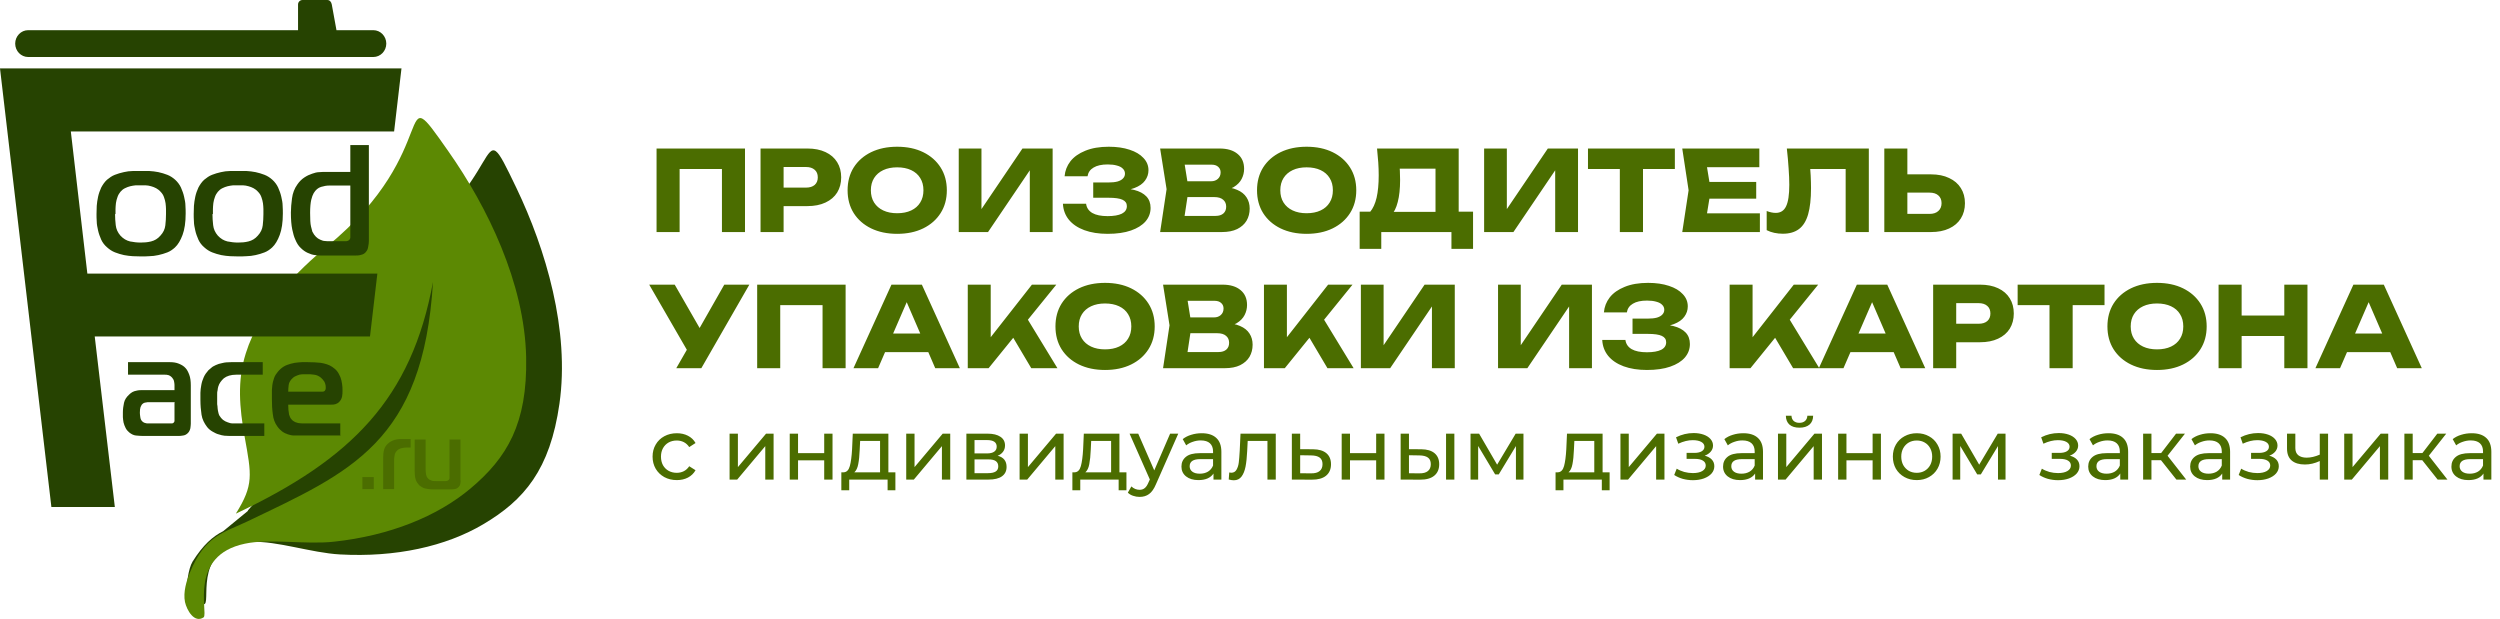 <?xml version="1.0" encoding="UTF-8"?> <svg xmlns="http://www.w3.org/2000/svg" width="404" height="100" viewBox="0 0 404 100" fill="none"><g clip-path="url(#clip0_1_38)"><path fill-rule="evenodd" clip-rule="evenodd" d="M40.076 82.551L36.069 85.838C34.408 86.669 32.819 88.042 31.122 90.751C30.4 91.944 30.111 94.581 30.184 96.171C30.256 97.507 31.483 98.374 33.108 97.579C33.975 96.785 31.339 88.006 40.654 87.572C44.77 87.392 50.33 89.343 54.915 89.595C63.942 90.101 72.065 88.295 78.095 84.718C84.702 80.817 88.89 75.903 90.406 65.246C92.103 53.396 88.204 40.282 83.438 30.347C76.578 16.077 83.041 29.913 61.595 42.305C56.432 45.303 49.319 50.289 45.817 57.262C43.723 61.452 43.398 65.751 43.47 70.52C43.578 76.806 43.651 78.432 40.04 82.514" fill="#264301"></path><path fill-rule="evenodd" clip-rule="evenodd" d="M38.163 82.984C56.793 74.169 66.505 64.451 69.971 45.556C68.419 71.496 56.576 76.3 40.004 84.248C36.177 86.091 33.144 86.488 30.689 92.522C30.148 93.822 29.57 95.701 29.895 97.29C30.184 98.591 31.411 100.795 32.928 99.747C33.65 98.844 30.472 89.776 39.571 87.861C43.578 86.994 49.391 88.042 53.977 87.536C62.967 86.561 70.657 83.454 76.037 78.938C81.922 73.988 85.243 68.497 85.027 57.731C84.774 45.737 78.781 33.454 72.462 24.458C63.364 11.488 72.029 24.097 52.857 39.812C48.236 43.605 42.026 49.711 39.715 57.117C38.307 61.597 38.704 65.896 39.535 70.592C40.654 76.77 41.015 78.36 38.127 82.984" fill="#5C8903"></path><path d="M74.412 77.637V71.026H72.643V77.059C72.643 77.059 72.643 77.204 72.643 77.312C72.643 77.384 72.571 77.457 72.499 77.565C72.39 77.673 72.21 77.746 71.993 77.746H70.513C70.188 77.746 69.899 77.746 69.682 77.637C69.43 77.565 69.249 77.42 69.069 77.204C68.96 77.059 68.888 76.879 68.852 76.662C68.816 76.445 68.78 76.156 68.78 75.795V71.026H67.01V76.084C67.01 76.59 67.047 77.023 67.155 77.42C67.263 77.818 67.48 78.143 67.805 78.468C68.094 78.685 68.382 78.865 68.707 78.938C69.032 79.01 69.43 79.082 69.899 79.082H72.751C72.968 79.082 73.184 79.082 73.401 79.046C73.618 79.046 73.834 78.938 74.015 78.793C74.231 78.613 74.34 78.432 74.376 78.215C74.412 77.998 74.448 77.818 74.448 77.673M61.92 79.046H63.689V74.494C63.689 74.205 63.689 73.916 63.761 73.627C63.797 73.338 63.906 73.121 64.086 72.904C64.303 72.652 64.555 72.507 64.844 72.435C65.133 72.363 65.386 72.326 65.603 72.326H66.361V70.954H65.169C65.169 70.954 64.844 70.954 64.628 70.954C64.411 70.954 64.231 70.99 64.014 71.026C63.797 71.062 63.581 71.134 63.364 71.243C63.147 71.351 62.931 71.459 62.75 71.64C62.389 71.929 62.172 72.29 62.064 72.688C61.956 73.085 61.92 73.519 61.92 73.952V78.974V79.046ZM60.403 79.046V77.095H58.562V79.046H60.403Z" fill="#4B6D00"></path><path d="M8.304 81.936L0 11.055H64.88L63.689 21.242H11.445L14.117 44.219H60.981L59.79 54.371H15.308L18.558 81.936H8.304Z" fill="#264301"></path><path fill-rule="evenodd" clip-rule="evenodd" d="M48.886 0H52.894C53.291 0 53.543 0.325 53.616 0.723L54.374 4.877H60.331C61.486 4.877 62.425 5.853 62.425 7.045C62.425 8.237 61.486 9.212 60.331 9.212H4.549C3.394 9.212 2.455 8.237 2.455 7.045C2.455 5.853 3.394 4.877 4.549 4.877H48.164V0.723C48.164 0.325 48.489 0 48.886 0Z" fill="#264301"></path><path d="M56.612 30.094V37.861C56.612 37.861 56.612 38.114 56.612 38.331C56.612 38.547 56.54 38.692 56.396 38.8C56.287 38.909 56.143 38.945 55.962 38.981C55.782 38.981 55.674 38.981 55.601 38.981H53.218C53.002 38.981 52.749 38.981 52.496 38.945C52.244 38.945 51.991 38.837 51.738 38.728C51.486 38.62 51.269 38.475 51.052 38.258C50.836 38.042 50.655 37.789 50.474 37.428C50.438 37.319 50.366 37.03 50.258 36.597C50.15 36.163 50.114 35.441 50.114 34.393C50.114 33.49 50.186 32.767 50.294 32.297C50.402 31.828 50.547 31.466 50.691 31.214C51.016 30.672 51.413 30.347 51.883 30.202C52.352 30.058 52.785 29.985 53.182 29.985H56.612V30.094ZM59.609 38.945V23.446H56.612V27.782H52.605C52.316 27.782 51.991 27.782 51.63 27.818C51.233 27.818 50.836 27.926 50.438 28.071C50.005 28.215 49.608 28.396 49.175 28.685C48.742 28.974 48.38 29.335 48.056 29.805C47.586 30.455 47.297 31.214 47.189 32.045C47.081 32.876 47.008 33.634 47.008 34.357C47.008 35.477 47.081 36.38 47.225 37.066C47.37 37.753 47.514 38.258 47.694 38.656C47.947 39.27 48.236 39.74 48.597 40.065C48.958 40.426 49.319 40.679 49.716 40.86C50.114 41.04 50.511 41.185 50.908 41.221C51.305 41.293 51.666 41.293 52.027 41.293H57.37C57.659 41.293 58.02 41.293 58.345 41.185C58.706 41.112 58.995 40.932 59.212 40.607C59.356 40.426 59.465 40.173 59.501 39.848C59.573 39.523 59.609 39.234 59.609 38.945ZM34.408 34.574C34.408 34.357 34.408 34.104 34.408 33.779C34.408 33.49 34.444 33.164 34.48 32.803C34.516 32.478 34.624 32.153 34.733 31.828C34.841 31.503 35.022 31.214 35.202 30.997C35.419 30.744 35.636 30.563 35.924 30.419C36.213 30.274 36.502 30.166 36.791 30.094C37.08 30.021 37.368 29.985 37.657 29.949C37.946 29.949 38.235 29.949 38.452 29.949C38.74 29.949 38.993 29.949 39.282 29.949C39.571 29.949 39.86 30.021 40.149 30.094C40.437 30.166 40.69 30.274 40.979 30.419C41.232 30.563 41.484 30.744 41.701 30.997C41.954 31.25 42.134 31.539 42.243 31.864C42.351 32.189 42.459 32.514 42.495 32.839C42.532 33.164 42.568 33.49 42.568 33.779V34.61C42.568 35.224 42.532 35.802 42.459 36.416C42.387 37.03 42.134 37.572 41.665 38.078C41.232 38.584 40.726 38.873 40.149 39.017C39.571 39.162 39.029 39.198 38.452 39.198C37.874 39.198 37.332 39.126 36.755 39.017C36.177 38.873 35.672 38.584 35.202 38.078C34.769 37.572 34.516 37.03 34.444 36.38C34.372 35.766 34.336 35.151 34.336 34.61L34.408 34.574ZM38.488 27.637C38.091 27.637 37.621 27.637 37.152 27.637C36.682 27.637 36.177 27.709 35.708 27.818C35.202 27.926 34.733 28.071 34.264 28.251C33.794 28.432 33.397 28.721 33 29.046C32.603 29.407 32.314 29.841 32.061 30.311C31.845 30.78 31.664 31.286 31.556 31.792C31.447 32.297 31.375 32.803 31.339 33.273C31.339 33.779 31.303 34.212 31.303 34.574C31.303 34.899 31.303 35.332 31.339 35.802C31.339 36.271 31.447 36.741 31.556 37.247C31.664 37.753 31.845 38.222 32.061 38.728C32.278 39.198 32.603 39.631 33.036 39.992C33.397 40.318 33.83 40.607 34.3 40.787C34.769 40.968 35.238 41.112 35.744 41.221C36.249 41.329 36.719 41.365 37.188 41.401C37.657 41.401 38.091 41.438 38.524 41.438C38.957 41.438 39.354 41.438 39.824 41.401C40.293 41.401 40.798 41.329 41.304 41.221C41.809 41.112 42.279 40.968 42.748 40.787C43.218 40.607 43.615 40.318 43.976 39.992C44.481 39.523 44.878 38.837 45.203 37.969C45.528 37.102 45.709 35.946 45.709 34.501C45.709 34.14 45.709 33.742 45.673 33.237C45.673 32.767 45.564 32.261 45.456 31.792C45.348 31.286 45.167 30.816 44.95 30.311C44.734 29.841 44.409 29.407 44.012 29.046C43.651 28.721 43.218 28.432 42.748 28.251C42.279 28.071 41.809 27.926 41.304 27.818C40.798 27.709 40.329 27.673 39.86 27.637C39.39 27.637 38.957 27.637 38.524 27.637H38.488ZM18.666 34.574C18.666 34.357 18.666 34.104 18.666 33.779C18.666 33.49 18.702 33.164 18.738 32.803C18.774 32.478 18.883 32.153 18.991 31.828C19.099 31.503 19.28 31.214 19.46 30.997C19.677 30.744 19.894 30.563 20.183 30.419C20.471 30.274 20.76 30.166 21.049 30.094C21.338 30.021 21.627 29.985 21.916 29.949C22.204 29.949 22.493 29.949 22.71 29.949C22.999 29.949 23.252 29.949 23.54 29.949C23.829 29.949 24.118 30.021 24.407 30.094C24.696 30.166 24.948 30.274 25.237 30.419C25.49 30.563 25.743 30.744 25.959 30.997C26.212 31.25 26.393 31.539 26.501 31.864C26.609 32.189 26.718 32.514 26.754 32.839C26.79 33.164 26.826 33.49 26.826 33.779V34.61C26.826 35.224 26.79 35.802 26.718 36.416C26.645 37.03 26.393 37.572 25.923 38.078C25.49 38.584 24.985 38.873 24.407 39.017C23.829 39.162 23.288 39.198 22.71 39.198C22.132 39.198 21.591 39.126 21.013 39.017C20.435 38.873 19.93 38.584 19.46 38.078C19.027 37.572 18.774 37.03 18.702 36.38C18.63 35.766 18.594 35.151 18.594 34.61L18.666 34.574ZM22.782 27.637C22.385 27.637 21.916 27.637 21.446 27.637C20.977 27.637 20.471 27.709 20.002 27.818C19.497 27.926 19.027 28.071 18.558 28.251C18.088 28.432 17.691 28.721 17.294 29.046C16.897 29.407 16.608 29.841 16.355 30.311C16.139 30.78 15.958 31.286 15.85 31.792C15.742 32.297 15.669 32.803 15.633 33.273C15.633 33.779 15.597 34.212 15.597 34.574C15.597 34.899 15.597 35.332 15.633 35.802C15.633 36.271 15.742 36.741 15.85 37.247C15.958 37.753 16.139 38.222 16.355 38.728C16.572 39.198 16.897 39.631 17.33 39.992C17.691 40.318 18.125 40.607 18.594 40.787C19.063 40.968 19.533 41.112 20.038 41.221C20.544 41.329 21.013 41.365 21.482 41.401C21.952 41.401 22.385 41.438 22.818 41.438C23.252 41.438 23.649 41.438 24.118 41.401C24.587 41.401 25.093 41.329 25.598 41.221C26.104 41.112 26.573 40.968 27.043 40.787C27.512 40.607 27.909 40.318 28.27 39.992C28.776 39.523 29.173 38.837 29.498 37.969C29.823 37.102 30.003 35.946 30.003 34.501C30.003 34.14 30.003 33.742 29.967 33.237C29.967 32.767 29.859 32.261 29.75 31.792C29.642 31.286 29.462 30.816 29.245 30.311C29.028 29.841 28.703 29.407 28.306 29.046C27.945 28.721 27.512 28.432 27.043 28.251C26.573 28.071 26.104 27.926 25.598 27.818C25.093 27.709 24.623 27.673 24.154 27.637C23.685 27.637 23.252 27.637 22.818 27.637H22.782Z" fill="#264301"></path><path d="M46.575 63.331C46.575 62.933 46.611 62.572 46.647 62.247C46.684 61.922 46.828 61.597 47.117 61.272C47.297 61.091 47.478 60.91 47.731 60.802C47.947 60.694 48.164 60.621 48.38 60.549C48.597 60.513 48.814 60.477 49.03 60.477C49.247 60.477 49.428 60.477 49.608 60.477C49.969 60.477 50.366 60.477 50.763 60.549C51.16 60.585 51.522 60.766 51.846 61.019C52.027 61.163 52.208 61.38 52.388 61.633C52.532 61.886 52.641 62.211 52.641 62.608C52.641 62.789 52.641 62.933 52.532 63.078C52.46 63.222 52.316 63.295 52.063 63.295H46.575V63.331ZM54.988 70.448V68.425H49.139C48.886 68.425 48.669 68.425 48.417 68.389C48.164 68.389 47.947 68.28 47.694 68.208C47.478 68.1 47.261 67.955 47.117 67.774C46.936 67.594 46.828 67.341 46.72 67.016C46.684 66.835 46.647 66.582 46.611 66.257C46.611 65.932 46.575 65.643 46.575 65.39H53.507C53.76 65.39 53.977 65.39 54.193 65.318C54.41 65.246 54.627 65.137 54.807 64.957C55.06 64.704 55.204 64.415 55.276 64.09C55.349 63.764 55.349 63.439 55.349 63.15C55.349 62.789 55.349 62.392 55.276 62.03C55.24 61.669 55.132 61.308 55.024 60.983C54.879 60.657 54.735 60.332 54.518 60.043C54.302 59.754 54.013 59.501 53.688 59.285C53.146 58.923 52.496 58.743 51.846 58.634C51.16 58.562 50.474 58.526 49.752 58.526C49.464 58.526 49.139 58.526 48.778 58.526C48.417 58.526 48.019 58.598 47.622 58.634C47.225 58.706 46.828 58.815 46.431 58.959C46.034 59.104 45.673 59.321 45.348 59.61C45.023 59.899 44.77 60.224 44.553 60.549C44.337 60.874 44.228 61.272 44.12 61.669C44.012 62.066 43.976 62.536 43.94 63.006C43.94 63.475 43.94 64.017 43.94 64.559C43.94 65.354 43.976 66.149 44.084 66.907C44.156 67.666 44.409 68.353 44.806 68.894C45.059 69.256 45.312 69.508 45.6 69.725C45.889 69.942 46.214 70.087 46.539 70.195C46.864 70.303 47.189 70.376 47.514 70.376C47.839 70.376 48.164 70.376 48.453 70.376H55.06L54.988 70.448ZM42.712 70.448V68.425H38.452C38.199 68.425 37.91 68.425 37.621 68.425C37.332 68.425 37.044 68.353 36.791 68.244C36.538 68.172 36.285 68.027 36.033 67.847C35.816 67.666 35.636 67.449 35.455 67.16C35.383 67.016 35.31 66.835 35.274 66.618C35.238 66.402 35.166 66.185 35.166 65.968C35.166 65.751 35.13 65.534 35.094 65.318C35.094 65.101 35.094 64.884 35.094 64.74C35.094 64.668 35.094 64.523 35.094 64.306C35.094 64.126 35.094 63.909 35.094 63.692C35.094 63.475 35.094 63.258 35.166 63.042C35.166 62.825 35.238 62.644 35.274 62.464C35.419 61.958 35.744 61.524 36.177 61.127C36.646 60.766 37.296 60.549 38.199 60.549H42.459V58.526H37.332C36.791 58.526 36.322 58.562 35.924 58.67C35.527 58.743 35.166 58.851 34.877 58.995C34.588 59.14 34.336 59.248 34.155 59.429C33.975 59.574 33.794 59.718 33.686 59.827C33.361 60.188 33.108 60.549 32.928 60.946C32.747 61.344 32.603 61.777 32.531 62.211C32.458 62.644 32.386 63.078 32.386 63.475C32.386 63.909 32.386 64.27 32.386 64.631C32.386 65.498 32.458 66.293 32.567 67.016C32.675 67.738 33 68.389 33.469 69.003C33.722 69.328 34.047 69.581 34.372 69.761C34.697 69.942 35.022 70.123 35.347 70.195C35.672 70.303 35.96 70.376 36.285 70.412C36.574 70.412 36.863 70.448 37.08 70.448H42.82H42.712ZM28.198 65.065V67.811C28.198 67.811 28.198 67.991 28.198 68.063C28.198 68.136 28.126 68.208 28.053 68.316C27.981 68.389 27.873 68.425 27.765 68.425C27.656 68.425 27.548 68.425 27.476 68.425H23.793C23.793 68.425 23.468 68.389 23.324 68.316C23.179 68.244 23.035 68.172 22.963 68.063C22.782 67.883 22.71 67.666 22.674 67.413C22.638 67.16 22.602 66.907 22.602 66.727C22.602 66.293 22.638 65.968 22.71 65.787C22.782 65.607 22.854 65.498 22.89 65.426C23.035 65.246 23.215 65.101 23.432 65.065C23.649 65.029 23.793 64.993 23.865 64.993H28.27L28.198 65.065ZM20.688 58.526V60.549H26.573C26.79 60.549 27.006 60.549 27.223 60.621C27.44 60.694 27.656 60.838 27.837 61.055C27.981 61.235 28.09 61.416 28.126 61.633C28.162 61.813 28.198 62.03 28.198 62.211V63.042H23.035C22.71 63.042 22.385 63.042 21.988 63.15C21.591 63.222 21.23 63.403 20.869 63.764C20.435 64.162 20.146 64.595 20.038 65.101C19.93 65.607 19.858 66.113 19.858 66.654C19.858 66.871 19.858 67.124 19.858 67.413C19.858 67.702 19.93 67.991 19.966 68.28C20.038 68.569 20.146 68.858 20.291 69.147C20.435 69.436 20.616 69.653 20.869 69.87C21.23 70.159 21.591 70.34 21.952 70.376C22.349 70.412 22.674 70.448 23.035 70.448H28.739C29.028 70.448 29.317 70.448 29.606 70.376C29.895 70.34 30.148 70.195 30.364 69.978C30.581 69.761 30.689 69.508 30.761 69.219C30.797 68.93 30.834 68.678 30.834 68.461V62.283C30.834 61.597 30.761 61.019 30.581 60.549C30.4 60.079 30.22 59.718 29.967 59.465C29.714 59.176 29.353 58.959 28.92 58.779C28.487 58.598 28.017 58.526 27.512 58.526H20.724H20.688Z" fill="#264301"></path></g><path d="M120.392 24V37.5H116.666V25.62L118.34 27.312H108.152L109.826 25.62V37.5H106.1V24H120.392ZM130.482 24C131.61 24 132.582 24.192 133.398 24.576C134.226 24.96 134.856 25.506 135.288 26.214C135.72 26.91 135.936 27.726 135.936 28.662C135.936 29.586 135.72 30.402 135.288 31.11C134.856 31.806 134.226 32.346 133.398 32.73C132.582 33.114 131.61 33.306 130.482 33.306H124.632V30.318H130.248C130.848 30.318 131.316 30.174 131.652 29.886C131.988 29.586 132.156 29.178 132.156 28.662C132.156 28.134 131.988 27.726 131.652 27.438C131.316 27.138 130.848 26.988 130.248 26.988H124.956L126.63 25.26V37.5H122.904V24H130.482ZM144.981 37.788C143.385 37.788 141.981 37.494 140.769 36.906C139.569 36.318 138.633 35.496 137.961 34.44C137.301 33.384 136.971 32.154 136.971 30.75C136.971 29.346 137.301 28.116 137.961 27.06C138.633 26.004 139.569 25.182 140.769 24.594C141.981 24.006 143.385 23.712 144.981 23.712C146.589 23.712 147.993 24.006 149.193 24.594C150.393 25.182 151.329 26.004 152.001 27.06C152.673 28.116 153.009 29.346 153.009 30.75C153.009 32.154 152.673 33.384 152.001 34.44C151.329 35.496 150.393 36.318 149.193 36.906C147.993 37.494 146.589 37.788 144.981 37.788ZM144.981 34.458C145.857 34.458 146.613 34.308 147.249 34.008C147.885 33.708 148.371 33.282 148.707 32.73C149.055 32.178 149.229 31.518 149.229 30.75C149.229 29.982 149.055 29.322 148.707 28.77C148.371 28.218 147.885 27.792 147.249 27.492C146.613 27.192 145.857 27.042 144.981 27.042C144.117 27.042 143.367 27.192 142.731 27.492C142.095 27.792 141.603 28.218 141.255 28.77C140.907 29.322 140.733 29.982 140.733 30.75C140.733 31.518 140.907 32.178 141.255 32.73C141.603 33.282 142.095 33.708 142.731 34.008C143.367 34.308 144.117 34.458 144.981 34.458ZM154.932 37.5V24H158.604V35.538L157.578 35.304L165.228 24H170.106V37.5H166.416V25.746L167.46 25.98L159.666 37.5H154.932ZM178.987 37.788C177.559 37.788 176.305 37.59 175.225 37.194C174.157 36.798 173.323 36.234 172.723 35.502C172.135 34.77 171.817 33.912 171.769 32.928H175.513C175.597 33.576 175.933 34.074 176.521 34.422C177.109 34.758 177.931 34.926 178.987 34.926C179.983 34.926 180.751 34.794 181.291 34.53C181.831 34.254 182.101 33.846 182.101 33.306C182.101 32.838 181.867 32.496 181.399 32.28C180.943 32.064 180.187 31.956 179.131 31.956H176.665V29.49H179.077C179.701 29.49 180.211 29.436 180.607 29.328C181.003 29.208 181.297 29.04 181.489 28.824C181.693 28.608 181.795 28.356 181.795 28.068C181.795 27.744 181.681 27.474 181.453 27.258C181.237 27.03 180.919 26.862 180.499 26.754C180.091 26.634 179.593 26.574 179.005 26.574C178.033 26.574 177.271 26.742 176.719 27.078C176.167 27.402 175.843 27.87 175.747 28.482H172.039C172.111 27.594 172.423 26.79 172.975 26.07C173.539 25.35 174.343 24.78 175.387 24.36C176.431 23.928 177.697 23.712 179.185 23.712C180.469 23.712 181.591 23.874 182.551 24.198C183.511 24.51 184.255 24.954 184.783 25.53C185.323 26.094 185.593 26.754 185.593 27.51C185.593 28.122 185.407 28.68 185.035 29.184C184.675 29.688 184.099 30.09 183.307 30.39C182.527 30.69 181.513 30.84 180.265 30.84V30.462C181.441 30.402 182.449 30.48 183.289 30.696C184.141 30.912 184.795 31.26 185.251 31.74C185.707 32.22 185.935 32.838 185.935 33.594C185.935 34.41 185.665 35.136 185.125 35.772C184.585 36.396 183.799 36.888 182.767 37.248C181.735 37.608 180.475 37.788 178.987 37.788ZM197.035 30.894L197.341 30.192C198.385 30.216 199.243 30.378 199.915 30.678C200.599 30.966 201.109 31.374 201.445 31.902C201.781 32.418 201.949 33.018 201.949 33.702C201.949 34.434 201.781 35.088 201.445 35.664C201.109 36.228 200.605 36.678 199.933 37.014C199.273 37.338 198.445 37.5 197.449 37.5H187.477L188.521 30.57L187.477 24H197.089C198.337 24 199.309 24.294 200.005 24.882C200.701 25.458 201.049 26.262 201.049 27.294C201.049 27.858 200.917 28.398 200.653 28.914C200.389 29.43 199.963 29.868 199.375 30.228C198.799 30.576 198.019 30.798 197.035 30.894ZM191.167 36.636L189.727 34.89H196.441C196.981 34.89 197.401 34.758 197.701 34.494C198.001 34.23 198.151 33.864 198.151 33.396C198.151 32.928 197.989 32.556 197.665 32.28C197.341 31.992 196.861 31.848 196.225 31.848H190.681V29.292H195.721C196.153 29.292 196.513 29.166 196.801 28.914C197.101 28.65 197.251 28.296 197.251 27.852C197.251 27.492 197.125 27.198 196.873 26.97C196.621 26.73 196.261 26.61 195.793 26.61H189.745L191.167 24.864L192.085 30.57L191.167 36.636ZM211.145 37.788C209.549 37.788 208.145 37.494 206.933 36.906C205.733 36.318 204.797 35.496 204.125 34.44C203.465 33.384 203.135 32.154 203.135 30.75C203.135 29.346 203.465 28.116 204.125 27.06C204.797 26.004 205.733 25.182 206.933 24.594C208.145 24.006 209.549 23.712 211.145 23.712C212.753 23.712 214.157 24.006 215.357 24.594C216.557 25.182 217.493 26.004 218.165 27.06C218.837 28.116 219.173 29.346 219.173 30.75C219.173 32.154 218.837 33.384 218.165 34.44C217.493 35.496 216.557 36.318 215.357 36.906C214.157 37.494 212.753 37.788 211.145 37.788ZM211.145 34.458C212.021 34.458 212.777 34.308 213.413 34.008C214.049 33.708 214.535 33.282 214.871 32.73C215.219 32.178 215.393 31.518 215.393 30.75C215.393 29.982 215.219 29.322 214.871 28.77C214.535 28.218 214.049 27.792 213.413 27.492C212.777 27.192 212.021 27.042 211.145 27.042C210.281 27.042 209.531 27.192 208.895 27.492C208.259 27.792 207.767 28.218 207.419 28.77C207.071 29.322 206.897 29.982 206.897 30.75C206.897 31.518 207.071 32.178 207.419 32.73C207.767 33.282 208.259 33.708 208.895 34.008C209.531 34.308 210.281 34.458 211.145 34.458ZM219.721 40.218V34.206H222.637L223.825 34.242H233.185L234.121 34.206H238.045V40.218H234.553V37.5H223.213V40.218H219.721ZM222.529 24H235.723V36.456H231.979V25.566L233.671 27.258H224.509L226.057 26.016C226.153 26.568 226.207 27.102 226.219 27.618C226.243 28.134 226.255 28.626 226.255 29.094C226.255 30.498 226.129 31.68 225.877 32.64C225.637 33.6 225.271 34.326 224.779 34.818C224.299 35.31 223.693 35.556 222.961 35.556L221.395 34.26C221.875 33.696 222.229 32.928 222.457 31.956C222.685 30.972 222.799 29.76 222.799 28.32C222.799 27.66 222.775 26.97 222.727 26.25C222.679 25.53 222.613 24.78 222.529 24ZM239.834 37.5V24H243.506V35.538L242.48 35.304L250.13 24H255.008V37.5H251.318V25.746L252.362 25.98L244.568 37.5H239.834ZM261.765 25.638H265.509V37.5H261.765V25.638ZM256.617 24H270.657V27.312H256.617V24ZM283.804 29.4V32.1H273.922V29.4H283.804ZM276.46 30.75L275.578 36.168L274.066 34.476H284.398V37.5H271.852L272.878 30.75L271.852 24H284.308V27.024H274.066L275.578 25.332L276.46 30.75ZM288.754 24H302.002V37.5H298.258V25.62L299.95 27.312H290.842L292.408 26.07C292.504 26.862 292.57 27.624 292.606 28.356C292.642 29.076 292.66 29.76 292.66 30.408C292.66 32.136 292.504 33.546 292.192 34.638C291.88 35.718 291.388 36.51 290.716 37.014C290.044 37.518 289.174 37.77 288.106 37.77C287.638 37.77 287.176 37.722 286.72 37.626C286.276 37.53 285.868 37.386 285.496 37.194V34.098C286.024 34.302 286.51 34.404 286.954 34.404C287.734 34.404 288.292 34.05 288.628 33.342C288.976 32.634 289.15 31.476 289.15 29.868C289.15 29.088 289.114 28.212 289.042 27.24C288.982 26.268 288.886 25.188 288.754 24ZM304.504 37.5V24H308.23V36.24L306.556 34.566H311.812C312.424 34.566 312.898 34.41 313.234 34.098C313.582 33.786 313.756 33.366 313.756 32.838C313.756 32.298 313.582 31.878 313.234 31.578C312.898 31.278 312.424 31.128 311.812 31.128H306.232V28.176H312.046C313.186 28.176 314.164 28.374 314.98 28.77C315.808 29.154 316.438 29.694 316.87 30.39C317.314 31.086 317.536 31.902 317.536 32.838C317.536 33.774 317.314 34.596 316.87 35.304C316.438 36 315.808 36.54 314.98 36.924C314.164 37.308 313.186 37.5 312.046 37.5H304.504ZM109.286 59.5L111.716 55.27H111.77L117.044 46H121.094L113.336 59.5H109.286ZM111.662 57.682L104.912 46H109.034L114.308 55.18L111.662 57.682ZM136.651 46V59.5H132.925V47.62L134.599 49.312H124.411L126.085 47.62V59.5H122.359V46H136.651ZM141.792 56.908V53.902H151.098V56.908H141.792ZM148.974 46L155.112 59.5H151.134L145.986 47.584H147.066L141.9 59.5H137.922L144.06 46H148.974ZM156.391 59.5V46H160.099V56.53L159.109 55.756L166.759 46H170.701L159.757 59.5H156.391ZM162.835 53.056L165.571 50.788L170.881 59.5H166.651L162.835 53.056ZM178.572 59.788C176.976 59.788 175.572 59.494 174.36 58.906C173.16 58.318 172.224 57.496 171.552 56.44C170.892 55.384 170.562 54.154 170.562 52.75C170.562 51.346 170.892 50.116 171.552 49.06C172.224 48.004 173.16 47.182 174.36 46.594C175.572 46.006 176.976 45.712 178.572 45.712C180.18 45.712 181.584 46.006 182.784 46.594C183.984 47.182 184.92 48.004 185.592 49.06C186.264 50.116 186.6 51.346 186.6 52.75C186.6 54.154 186.264 55.384 185.592 56.44C184.92 57.496 183.984 58.318 182.784 58.906C181.584 59.494 180.18 59.788 178.572 59.788ZM178.572 56.458C179.448 56.458 180.204 56.308 180.84 56.008C181.476 55.708 181.962 55.282 182.298 54.73C182.646 54.178 182.82 53.518 182.82 52.75C182.82 51.982 182.646 51.322 182.298 50.77C181.962 50.218 181.476 49.792 180.84 49.492C180.204 49.192 179.448 49.042 178.572 49.042C177.708 49.042 176.958 49.192 176.322 49.492C175.686 49.792 175.194 50.218 174.846 50.77C174.498 51.322 174.324 51.982 174.324 52.75C174.324 53.518 174.498 54.178 174.846 54.73C175.194 55.282 175.686 55.708 176.322 56.008C176.958 56.308 177.708 56.458 178.572 56.458ZM197.509 52.894L197.815 52.192C198.859 52.216 199.717 52.378 200.389 52.678C201.073 52.966 201.583 53.374 201.919 53.902C202.255 54.418 202.423 55.018 202.423 55.702C202.423 56.434 202.255 57.088 201.919 57.664C201.583 58.228 201.079 58.678 200.407 59.014C199.747 59.338 198.919 59.5 197.923 59.5H187.951L188.995 52.57L187.951 46H197.563C198.811 46 199.783 46.294 200.479 46.882C201.175 47.458 201.523 48.262 201.523 49.294C201.523 49.858 201.391 50.398 201.127 50.914C200.863 51.43 200.437 51.868 199.849 52.228C199.273 52.576 198.493 52.798 197.509 52.894ZM191.641 58.636L190.201 56.89H196.915C197.455 56.89 197.875 56.758 198.175 56.494C198.475 56.23 198.625 55.864 198.625 55.396C198.625 54.928 198.463 54.556 198.139 54.28C197.815 53.992 197.335 53.848 196.699 53.848H191.155V51.292H196.195C196.627 51.292 196.987 51.166 197.275 50.914C197.575 50.65 197.725 50.296 197.725 49.852C197.725 49.492 197.599 49.198 197.347 48.97C197.095 48.73 196.735 48.61 196.267 48.61H190.219L191.641 46.864L192.559 52.57L191.641 58.636ZM204.256 59.5V46H207.964V56.53L206.974 55.756L214.624 46H218.566L207.622 59.5H204.256ZM210.7 53.056L213.436 50.788L218.746 59.5H214.516L210.7 53.056ZM219.918 59.5V46H223.59V57.538L222.564 57.304L230.214 46H235.092V59.5H231.402V47.746L232.446 47.98L224.652 59.5H219.918ZM242.084 59.5V46H245.756V57.538L244.73 57.304L252.38 46H257.258V59.5H253.568V47.746L254.612 47.98L246.818 59.5H242.084ZM266.139 59.788C264.711 59.788 263.457 59.59 262.377 59.194C261.309 58.798 260.475 58.234 259.875 57.502C259.287 56.77 258.969 55.912 258.921 54.928H262.665C262.749 55.576 263.085 56.074 263.673 56.422C264.261 56.758 265.083 56.926 266.139 56.926C267.135 56.926 267.903 56.794 268.443 56.53C268.983 56.254 269.253 55.846 269.253 55.306C269.253 54.838 269.019 54.496 268.551 54.28C268.095 54.064 267.339 53.956 266.283 53.956H263.817V51.49H266.229C266.853 51.49 267.363 51.436 267.759 51.328C268.155 51.208 268.449 51.04 268.641 50.824C268.845 50.608 268.947 50.356 268.947 50.068C268.947 49.744 268.833 49.474 268.605 49.258C268.389 49.03 268.071 48.862 267.651 48.754C267.243 48.634 266.745 48.574 266.157 48.574C265.185 48.574 264.423 48.742 263.871 49.078C263.319 49.402 262.995 49.87 262.899 50.482H259.191C259.263 49.594 259.575 48.79 260.127 48.07C260.691 47.35 261.495 46.78 262.539 46.36C263.583 45.928 264.849 45.712 266.337 45.712C267.621 45.712 268.743 45.874 269.703 46.198C270.663 46.51 271.407 46.954 271.935 47.53C272.475 48.094 272.745 48.754 272.745 49.51C272.745 50.122 272.559 50.68 272.187 51.184C271.827 51.688 271.251 52.09 270.459 52.39C269.679 52.69 268.665 52.84 267.417 52.84V52.462C268.593 52.402 269.601 52.48 270.441 52.696C271.293 52.912 271.947 53.26 272.403 53.74C272.859 54.22 273.087 54.838 273.087 55.594C273.087 56.41 272.817 57.136 272.277 57.772C271.737 58.396 270.951 58.888 269.919 59.248C268.887 59.608 267.627 59.788 266.139 59.788ZM279.508 59.5V46H283.216V56.53L282.226 55.756L289.876 46H293.818L282.874 59.5H279.508ZM285.952 53.056L288.688 50.788L293.998 59.5H289.768L285.952 53.056ZM297.798 56.908V53.902H307.104V56.908H297.798ZM304.98 46L311.118 59.5H307.14L301.992 47.584H303.072L297.906 59.5H293.928L300.066 46H304.98ZM319.975 46C321.103 46 322.075 46.192 322.891 46.576C323.719 46.96 324.349 47.506 324.781 48.214C325.213 48.91 325.429 49.726 325.429 50.662C325.429 51.586 325.213 52.402 324.781 53.11C324.349 53.806 323.719 54.346 322.891 54.73C322.075 55.114 321.103 55.306 319.975 55.306H314.125V52.318H319.741C320.341 52.318 320.809 52.174 321.145 51.886C321.481 51.586 321.649 51.178 321.649 50.662C321.649 50.134 321.481 49.726 321.145 49.438C320.809 49.138 320.341 48.988 319.741 48.988H314.449L316.123 47.26V59.5H312.397V46H319.975ZM331.199 47.638H334.943V59.5H331.199V47.638ZM326.051 46H340.091V49.312H326.051V46ZM348.57 59.788C346.974 59.788 345.57 59.494 344.358 58.906C343.158 58.318 342.222 57.496 341.55 56.44C340.89 55.384 340.56 54.154 340.56 52.75C340.56 51.346 340.89 50.116 341.55 49.06C342.222 48.004 343.158 47.182 344.358 46.594C345.57 46.006 346.974 45.712 348.57 45.712C350.178 45.712 351.582 46.006 352.782 46.594C353.982 47.182 354.918 48.004 355.59 49.06C356.262 50.116 356.598 51.346 356.598 52.75C356.598 54.154 356.262 55.384 355.59 56.44C354.918 57.496 353.982 58.318 352.782 58.906C351.582 59.494 350.178 59.788 348.57 59.788ZM348.57 56.458C349.446 56.458 350.202 56.308 350.838 56.008C351.474 55.708 351.96 55.282 352.296 54.73C352.644 54.178 352.818 53.518 352.818 52.75C352.818 51.982 352.644 51.322 352.296 50.77C351.96 50.218 351.474 49.792 350.838 49.492C350.202 49.192 349.446 49.042 348.57 49.042C347.706 49.042 346.956 49.192 346.32 49.492C345.684 49.792 345.192 50.218 344.844 50.77C344.496 51.322 344.322 51.982 344.322 52.75C344.322 53.518 344.496 54.178 344.844 54.73C345.192 55.282 345.684 55.708 346.32 56.008C346.956 56.308 347.706 56.458 348.57 56.458ZM358.522 46H362.248V59.5H358.522V46ZM369.142 46H372.886V59.5H369.142V46ZM360.61 50.986H370.69V54.298H360.61V50.986ZM378.042 56.908V53.902H387.348V56.908H378.042ZM385.224 46L391.362 59.5H387.384L382.236 47.584H383.316L378.15 59.5H374.172L380.31 46H385.224Z" fill="#4B6D00"></path><path d="M109.376 77.584C108.62 77.584 107.943 77.421 107.346 77.094C106.758 76.767 106.296 76.319 105.96 75.75C105.624 75.171 105.456 74.518 105.456 73.79C105.456 73.062 105.624 72.413 105.96 71.844C106.296 71.265 106.758 70.817 107.346 70.5C107.943 70.173 108.62 70.01 109.376 70.01C110.048 70.01 110.645 70.145 111.168 70.416C111.7 70.687 112.11 71.079 112.4 71.592L111.378 72.25C111.144 71.895 110.855 71.629 110.51 71.452C110.164 71.275 109.782 71.186 109.362 71.186C108.876 71.186 108.438 71.293 108.046 71.508C107.663 71.723 107.36 72.031 107.136 72.432C106.921 72.824 106.814 73.277 106.814 73.79C106.814 74.313 106.921 74.775 107.136 75.176C107.36 75.568 107.663 75.871 108.046 76.086C108.438 76.301 108.876 76.408 109.362 76.408C109.782 76.408 110.164 76.319 110.51 76.142C110.855 75.965 111.144 75.699 111.378 75.344L112.4 75.988C112.11 76.501 111.7 76.898 111.168 77.178C110.645 77.449 110.048 77.584 109.376 77.584ZM117.9 70.08H119.244V75.484L123.794 70.08H125.012V77.5H123.668V72.096L119.132 77.5H117.9V70.08ZM127.62 70.08H128.964V73.23H133.192V70.08H134.536V77.5H133.192V74.392H128.964V77.5H127.62V70.08ZM144.696 76.324V79.222H143.436V77.5H137.234V79.222H135.96V76.324H136.352C136.828 76.296 137.154 75.96 137.332 75.316C137.509 74.672 137.63 73.762 137.696 72.586L137.808 70.08H143.562V76.324H144.696ZM138.928 72.684C138.89 73.617 138.811 74.392 138.69 75.008C138.578 75.615 138.368 76.053 138.06 76.324H142.218V71.256H138.998L138.928 72.684ZM146.446 70.08H147.79V75.484L152.34 70.08H153.558V77.5H152.214V72.096L147.678 77.5H146.446V70.08ZM161.221 73.65C162.182 73.893 162.663 74.495 162.663 75.456C162.663 76.109 162.416 76.613 161.921 76.968C161.436 77.323 160.708 77.5 159.737 77.5H156.167V70.08H159.611C160.488 70.08 161.174 70.248 161.669 70.584C162.164 70.911 162.411 71.377 162.411 71.984C162.411 72.376 162.304 72.717 162.089 73.006C161.884 73.286 161.594 73.501 161.221 73.65ZM157.483 73.272H159.499C160.012 73.272 160.4 73.179 160.661 72.992C160.932 72.805 161.067 72.535 161.067 72.18C161.067 71.471 160.544 71.116 159.499 71.116H157.483V73.272ZM159.639 76.464C160.199 76.464 160.619 76.375 160.899 76.198C161.179 76.021 161.319 75.745 161.319 75.372C161.319 74.989 161.188 74.705 160.927 74.518C160.675 74.331 160.274 74.238 159.723 74.238H157.483V76.464H159.639ZM164.767 70.08H166.111V75.484L170.661 70.08H171.879V77.5H170.535V72.096L165.999 77.5H164.767V70.08ZM182.033 76.324V79.222H180.773V77.5H174.571V79.222H173.297V76.324H173.689C174.165 76.296 174.492 75.96 174.669 75.316C174.847 74.672 174.968 73.762 175.033 72.586L175.145 70.08H180.899V76.324H182.033ZM176.265 72.684C176.228 73.617 176.149 74.392 176.027 75.008C175.915 75.615 175.705 76.053 175.397 76.324H179.555V71.256H176.335L176.265 72.684ZM190.406 70.08L186.808 78.242C186.491 78.998 186.118 79.53 185.688 79.838C185.268 80.146 184.76 80.3 184.162 80.3C183.798 80.3 183.444 80.239 183.098 80.118C182.762 80.006 182.482 79.838 182.258 79.614L182.832 78.606C183.215 78.97 183.658 79.152 184.162 79.152C184.489 79.152 184.76 79.063 184.974 78.886C185.198 78.718 185.399 78.424 185.576 78.004L185.814 77.486L182.538 70.08H183.938L186.528 76.016L189.09 70.08H190.406ZM194.196 70.01C195.223 70.01 196.007 70.262 196.548 70.766C197.099 71.27 197.374 72.021 197.374 73.02V77.5H196.1V76.52C195.876 76.865 195.554 77.131 195.134 77.318C194.723 77.495 194.233 77.584 193.664 77.584C192.833 77.584 192.166 77.383 191.662 76.982C191.167 76.581 190.92 76.053 190.92 75.4C190.92 74.747 191.158 74.224 191.634 73.832C192.11 73.431 192.866 73.23 193.902 73.23H196.03V72.964C196.03 72.385 195.862 71.942 195.526 71.634C195.19 71.326 194.695 71.172 194.042 71.172C193.603 71.172 193.174 71.247 192.754 71.396C192.334 71.536 191.979 71.727 191.69 71.97L191.13 70.962C191.513 70.654 191.97 70.421 192.502 70.262C193.034 70.094 193.599 70.01 194.196 70.01ZM193.888 76.548C194.401 76.548 194.845 76.436 195.218 76.212C195.591 75.979 195.862 75.652 196.03 75.232V74.196H193.958C192.819 74.196 192.25 74.579 192.25 75.344C192.25 75.717 192.395 76.011 192.684 76.226C192.973 76.441 193.375 76.548 193.888 76.548ZM206.164 70.08V77.5H204.82V71.256H201.628L201.544 72.908C201.497 73.907 201.409 74.742 201.278 75.414C201.147 76.077 200.933 76.609 200.634 77.01C200.335 77.411 199.92 77.612 199.388 77.612C199.145 77.612 198.87 77.57 198.562 77.486L198.646 76.352C198.767 76.38 198.879 76.394 198.982 76.394C199.355 76.394 199.635 76.231 199.822 75.904C200.009 75.577 200.13 75.19 200.186 74.742C200.242 74.294 200.293 73.655 200.34 72.824L200.466 70.08H206.164ZM212.193 72.6C213.135 72.609 213.854 72.824 214.349 73.244C214.843 73.664 215.091 74.257 215.091 75.022C215.091 75.825 214.82 76.445 214.279 76.884C213.747 77.313 212.981 77.523 211.983 77.514L208.763 77.5V70.08H210.107V72.586L212.193 72.6ZM211.871 76.492C212.477 76.501 212.935 76.38 213.243 76.128C213.56 75.876 213.719 75.503 213.719 75.008C213.719 74.523 213.565 74.168 213.257 73.944C212.958 73.72 212.496 73.603 211.871 73.594L210.107 73.566V76.478L211.871 76.492ZM216.816 70.08H218.16V73.23H222.388V70.08H223.732V77.5H222.388V74.392H218.16V77.5H216.816V70.08ZM229.691 72.6C230.624 72.609 231.338 72.824 231.833 73.244C232.328 73.664 232.575 74.257 232.575 75.022C232.575 75.825 232.304 76.445 231.763 76.884C231.231 77.313 230.466 77.523 229.467 77.514L226.345 77.5V70.08H227.689V72.586L229.691 72.6ZM233.681 70.08H235.025V77.5H233.681V70.08ZM229.369 76.492C229.976 76.501 230.433 76.38 230.741 76.128C231.058 75.876 231.217 75.503 231.217 75.008C231.217 74.523 231.063 74.168 230.755 73.944C230.447 73.72 229.985 73.603 229.369 73.594L227.689 73.566V76.478L229.369 76.492ZM246.192 70.08V77.5H244.974V72.082L242.202 76.66H241.614L238.87 72.068V77.5H237.638V70.08H239.024L241.936 75.092L244.932 70.08H246.192ZM260.114 76.324V79.222H258.854V77.5H252.652V79.222H251.378V76.324H251.77C252.246 76.296 252.572 75.96 252.75 75.316C252.927 74.672 253.048 73.762 253.114 72.586L253.226 70.08H258.98V76.324H260.114ZM254.346 72.684C254.308 73.617 254.229 74.392 254.108 75.008C253.996 75.615 253.786 76.053 253.478 76.324H257.636V71.256H254.416L254.346 72.684ZM261.864 70.08H263.208V75.484L267.758 70.08H268.976V77.5H267.632V72.096L263.096 77.5H261.864V70.08ZM275.48 73.636C275.975 73.767 276.357 73.977 276.628 74.266C276.899 74.555 277.034 74.915 277.034 75.344C277.034 75.783 276.885 76.175 276.586 76.52C276.287 76.856 275.872 77.122 275.34 77.318C274.817 77.505 274.229 77.598 273.576 77.598C273.025 77.598 272.484 77.528 271.952 77.388C271.429 77.239 270.963 77.029 270.552 76.758L270.958 75.736C271.313 75.96 271.719 76.137 272.176 76.268C272.633 76.389 273.095 76.45 273.562 76.45C274.197 76.45 274.701 76.343 275.074 76.128C275.457 75.904 275.648 75.605 275.648 75.232C275.648 74.887 275.494 74.621 275.186 74.434C274.887 74.247 274.463 74.154 273.912 74.154H272.554V73.188H273.814C274.318 73.188 274.715 73.099 275.004 72.922C275.293 72.745 275.438 72.502 275.438 72.194C275.438 71.858 275.265 71.597 274.92 71.41C274.584 71.223 274.127 71.13 273.548 71.13C272.811 71.13 272.031 71.321 271.21 71.704L270.846 70.668C271.751 70.211 272.699 69.982 273.688 69.982C274.285 69.982 274.822 70.066 275.298 70.234C275.774 70.402 276.147 70.64 276.418 70.948C276.689 71.256 276.824 71.606 276.824 71.998C276.824 72.362 276.703 72.689 276.46 72.978C276.217 73.267 275.891 73.487 275.48 73.636ZM281.723 70.01C282.75 70.01 283.534 70.262 284.075 70.766C284.626 71.27 284.901 72.021 284.901 73.02V77.5H283.627V76.52C283.403 76.865 283.081 77.131 282.661 77.318C282.251 77.495 281.761 77.584 281.191 77.584C280.361 77.584 279.693 77.383 279.189 76.982C278.695 76.581 278.447 76.053 278.447 75.4C278.447 74.747 278.685 74.224 279.161 73.832C279.637 73.431 280.393 73.23 281.429 73.23H283.557V72.964C283.557 72.385 283.389 71.942 283.053 71.634C282.717 71.326 282.223 71.172 281.569 71.172C281.131 71.172 280.701 71.247 280.281 71.396C279.861 71.536 279.507 71.727 279.217 71.97L278.657 70.962C279.04 70.654 279.497 70.421 280.029 70.262C280.561 70.094 281.126 70.01 281.723 70.01ZM281.415 76.548C281.929 76.548 282.372 76.436 282.745 76.212C283.119 75.979 283.389 75.652 283.557 75.232V74.196H281.485C280.347 74.196 279.777 74.579 279.777 75.344C279.777 75.717 279.922 76.011 280.211 76.226C280.501 76.441 280.902 76.548 281.415 76.548ZM287.321 70.08H288.665V75.484L293.215 70.08H294.433V77.5H293.089V72.096L288.553 77.5H287.321V70.08ZM290.793 69.114C290.103 69.114 289.566 68.951 289.183 68.624C288.801 68.288 288.605 67.807 288.595 67.182H289.505C289.515 67.527 289.631 67.807 289.855 68.022C290.089 68.227 290.397 68.33 290.779 68.33C291.162 68.33 291.47 68.227 291.703 68.022C291.937 67.807 292.058 67.527 292.067 67.182H293.005C292.996 67.807 292.795 68.288 292.403 68.624C292.011 68.951 291.475 69.114 290.793 69.114ZM297.042 70.08H298.386V73.23H302.614V70.08H303.958V77.5H302.614V74.392H298.386V77.5H297.042V70.08ZM309.749 77.584C309.012 77.584 308.349 77.421 307.761 77.094C307.173 76.767 306.711 76.319 306.375 75.75C306.049 75.171 305.885 74.518 305.885 73.79C305.885 73.062 306.049 72.413 306.375 71.844C306.711 71.265 307.173 70.817 307.761 70.5C308.349 70.173 309.012 70.01 309.749 70.01C310.487 70.01 311.145 70.173 311.723 70.5C312.311 70.817 312.769 71.265 313.095 71.844C313.431 72.413 313.599 73.062 313.599 73.79C313.599 74.518 313.431 75.171 313.095 75.75C312.769 76.319 312.311 76.767 311.723 77.094C311.145 77.421 310.487 77.584 309.749 77.584ZM309.749 76.408C310.225 76.408 310.65 76.301 311.023 76.086C311.406 75.862 311.705 75.554 311.919 75.162C312.134 74.761 312.241 74.303 312.241 73.79C312.241 73.277 312.134 72.824 311.919 72.432C311.705 72.031 311.406 71.723 311.023 71.508C310.65 71.293 310.225 71.186 309.749 71.186C309.273 71.186 308.844 71.293 308.461 71.508C308.088 71.723 307.789 72.031 307.565 72.432C307.351 72.824 307.243 73.277 307.243 73.79C307.243 74.303 307.351 74.761 307.565 75.162C307.789 75.554 308.088 75.862 308.461 76.086C308.844 76.301 309.273 76.408 309.749 76.408ZM324.094 70.08V77.5H322.876V72.082L320.104 76.66H319.516L316.772 72.068V77.5H315.54V70.08H316.926L319.838 75.092L322.834 70.08H324.094ZM334.488 73.636C334.983 73.767 335.365 73.977 335.636 74.266C335.907 74.555 336.042 74.915 336.042 75.344C336.042 75.783 335.893 76.175 335.594 76.52C335.295 76.856 334.88 77.122 334.348 77.318C333.825 77.505 333.237 77.598 332.584 77.598C332.033 77.598 331.492 77.528 330.96 77.388C330.437 77.239 329.971 77.029 329.56 76.758L329.966 75.736C330.321 75.96 330.727 76.137 331.184 76.268C331.641 76.389 332.103 76.45 332.57 76.45C333.205 76.45 333.709 76.343 334.082 76.128C334.465 75.904 334.656 75.605 334.656 75.232C334.656 74.887 334.502 74.621 334.194 74.434C333.895 74.247 333.471 74.154 332.92 74.154H331.562V73.188H332.822C333.326 73.188 333.723 73.099 334.012 72.922C334.301 72.745 334.446 72.502 334.446 72.194C334.446 71.858 334.273 71.597 333.928 71.41C333.592 71.223 333.135 71.13 332.556 71.13C331.819 71.13 331.039 71.321 330.218 71.704L329.854 70.668C330.759 70.211 331.707 69.982 332.696 69.982C333.293 69.982 333.83 70.066 334.306 70.234C334.782 70.402 335.155 70.64 335.426 70.948C335.697 71.256 335.832 71.606 335.832 71.998C335.832 72.362 335.711 72.689 335.468 72.978C335.225 73.267 334.899 73.487 334.488 73.636ZM340.731 70.01C341.758 70.01 342.542 70.262 343.083 70.766C343.634 71.27 343.909 72.021 343.909 73.02V77.5H342.635V76.52C342.411 76.865 342.089 77.131 341.669 77.318C341.258 77.495 340.768 77.584 340.199 77.584C339.368 77.584 338.701 77.383 338.197 76.982C337.702 76.581 337.455 76.053 337.455 75.4C337.455 74.747 337.693 74.224 338.169 73.832C338.645 73.431 339.401 73.23 340.437 73.23H342.565V72.964C342.565 72.385 342.397 71.942 342.061 71.634C341.725 71.326 341.23 71.172 340.577 71.172C340.138 71.172 339.709 71.247 339.289 71.396C338.869 71.536 338.514 71.727 338.225 71.97L337.665 70.962C338.048 70.654 338.505 70.421 339.037 70.262C339.569 70.094 340.134 70.01 340.731 70.01ZM340.423 76.548C340.936 76.548 341.38 76.436 341.753 76.212C342.126 75.979 342.397 75.652 342.565 75.232V74.196H340.493C339.354 74.196 338.785 74.579 338.785 75.344C338.785 75.717 338.93 76.011 339.219 76.226C339.508 76.441 339.91 76.548 340.423 76.548ZM349.213 74.364H347.673V77.5H346.329V70.08H347.673V73.216H349.241L351.649 70.08H353.091L350.277 73.65L353.287 77.5H351.705L349.213 74.364ZM357.206 70.01C358.232 70.01 359.016 70.262 359.558 70.766C360.108 71.27 360.384 72.021 360.384 73.02V77.5H359.11V76.52C358.886 76.865 358.564 77.131 358.144 77.318C357.733 77.495 357.243 77.584 356.674 77.584C355.843 77.584 355.176 77.383 354.672 76.982C354.177 76.581 353.93 76.053 353.93 75.4C353.93 74.747 354.168 74.224 354.644 73.832C355.12 73.431 355.876 73.23 356.912 73.23H359.04V72.964C359.04 72.385 358.872 71.942 358.536 71.634C358.2 71.326 357.705 71.172 357.052 71.172C356.613 71.172 356.184 71.247 355.764 71.396C355.344 71.536 354.989 71.727 354.7 71.97L354.14 70.962C354.522 70.654 354.98 70.421 355.512 70.262C356.044 70.094 356.608 70.01 357.206 70.01ZM356.898 76.548C357.411 76.548 357.854 76.436 358.228 76.212C358.601 75.979 358.872 75.652 359.04 75.232V74.196H356.968C355.829 74.196 355.26 74.579 355.26 75.344C355.26 75.717 355.404 76.011 355.694 76.226C355.983 76.441 356.384 76.548 356.898 76.548ZM366.699 73.636C367.193 73.767 367.576 73.977 367.847 74.266C368.117 74.555 368.253 74.915 368.253 75.344C368.253 75.783 368.103 76.175 367.805 76.52C367.506 76.856 367.091 77.122 366.559 77.318C366.036 77.505 365.448 77.598 364.795 77.598C364.244 77.598 363.703 77.528 363.171 77.388C362.648 77.239 362.181 77.029 361.771 76.758L362.177 75.736C362.531 75.96 362.937 76.137 363.395 76.268C363.852 76.389 364.314 76.45 364.781 76.45C365.415 76.45 365.919 76.343 366.293 76.128C366.675 75.904 366.867 75.605 366.867 75.232C366.867 74.887 366.713 74.621 366.405 74.434C366.106 74.247 365.681 74.154 365.131 74.154H363.773V73.188H365.033C365.537 73.188 365.933 73.099 366.223 72.922C366.512 72.745 366.657 72.502 366.657 72.194C366.657 71.858 366.484 71.597 366.139 71.41C365.803 71.223 365.345 71.13 364.767 71.13C364.029 71.13 363.25 71.321 362.429 71.704L362.065 70.668C362.97 70.211 363.917 69.982 364.907 69.982C365.504 69.982 366.041 70.066 366.517 70.234C366.993 70.402 367.366 70.64 367.637 70.948C367.907 71.256 368.043 71.606 368.043 71.998C368.043 72.362 367.921 72.689 367.679 72.978C367.436 73.267 367.109 73.487 366.699 73.636ZM376.218 70.08V77.5H374.874V74.504C374.071 74.877 373.273 75.064 372.48 75.064C371.556 75.064 370.842 74.849 370.338 74.42C369.834 73.991 369.582 73.347 369.582 72.488V70.08H370.926V72.404C370.926 72.917 371.085 73.305 371.402 73.566C371.729 73.827 372.181 73.958 372.76 73.958C373.413 73.958 374.118 73.795 374.874 73.468V70.08H376.218ZM378.827 70.08H380.171V75.484L384.721 70.08H385.939V77.5H384.595V72.096L380.059 77.5H378.827V70.08ZM391.432 74.364H389.892V77.5H388.548V70.08H389.892V73.216H391.46L393.868 70.08H395.31L392.496 73.65L395.506 77.5H393.924L391.432 74.364ZM399.424 70.01C400.451 70.01 401.235 70.262 401.776 70.766C402.327 71.27 402.602 72.021 402.602 73.02V77.5H401.328V76.52C401.104 76.865 400.782 77.131 400.362 77.318C399.952 77.495 399.462 77.584 398.892 77.584C398.062 77.584 397.394 77.383 396.89 76.982C396.396 76.581 396.148 76.053 396.148 75.4C396.148 74.747 396.386 74.224 396.862 73.832C397.338 73.431 398.094 73.23 399.13 73.23H401.258V72.964C401.258 72.385 401.09 71.942 400.754 71.634C400.418 71.326 399.924 71.172 399.27 71.172C398.832 71.172 398.402 71.247 397.982 71.396C397.562 71.536 397.208 71.727 396.918 71.97L396.358 70.962C396.741 70.654 397.198 70.421 397.73 70.262C398.262 70.094 398.827 70.01 399.424 70.01ZM399.116 76.548C399.63 76.548 400.073 76.436 400.446 76.212C400.82 75.979 401.09 75.652 401.258 75.232V74.196H399.186C398.048 74.196 397.478 74.579 397.478 75.344C397.478 75.717 397.623 76.011 397.912 76.226C398.202 76.441 398.603 76.548 399.116 76.548Z" fill="#4B6D00"></path><defs><clipPath id="clip0_1_38"><rect width="90.84" height="100" fill="white"></rect></clipPath></defs></svg> 